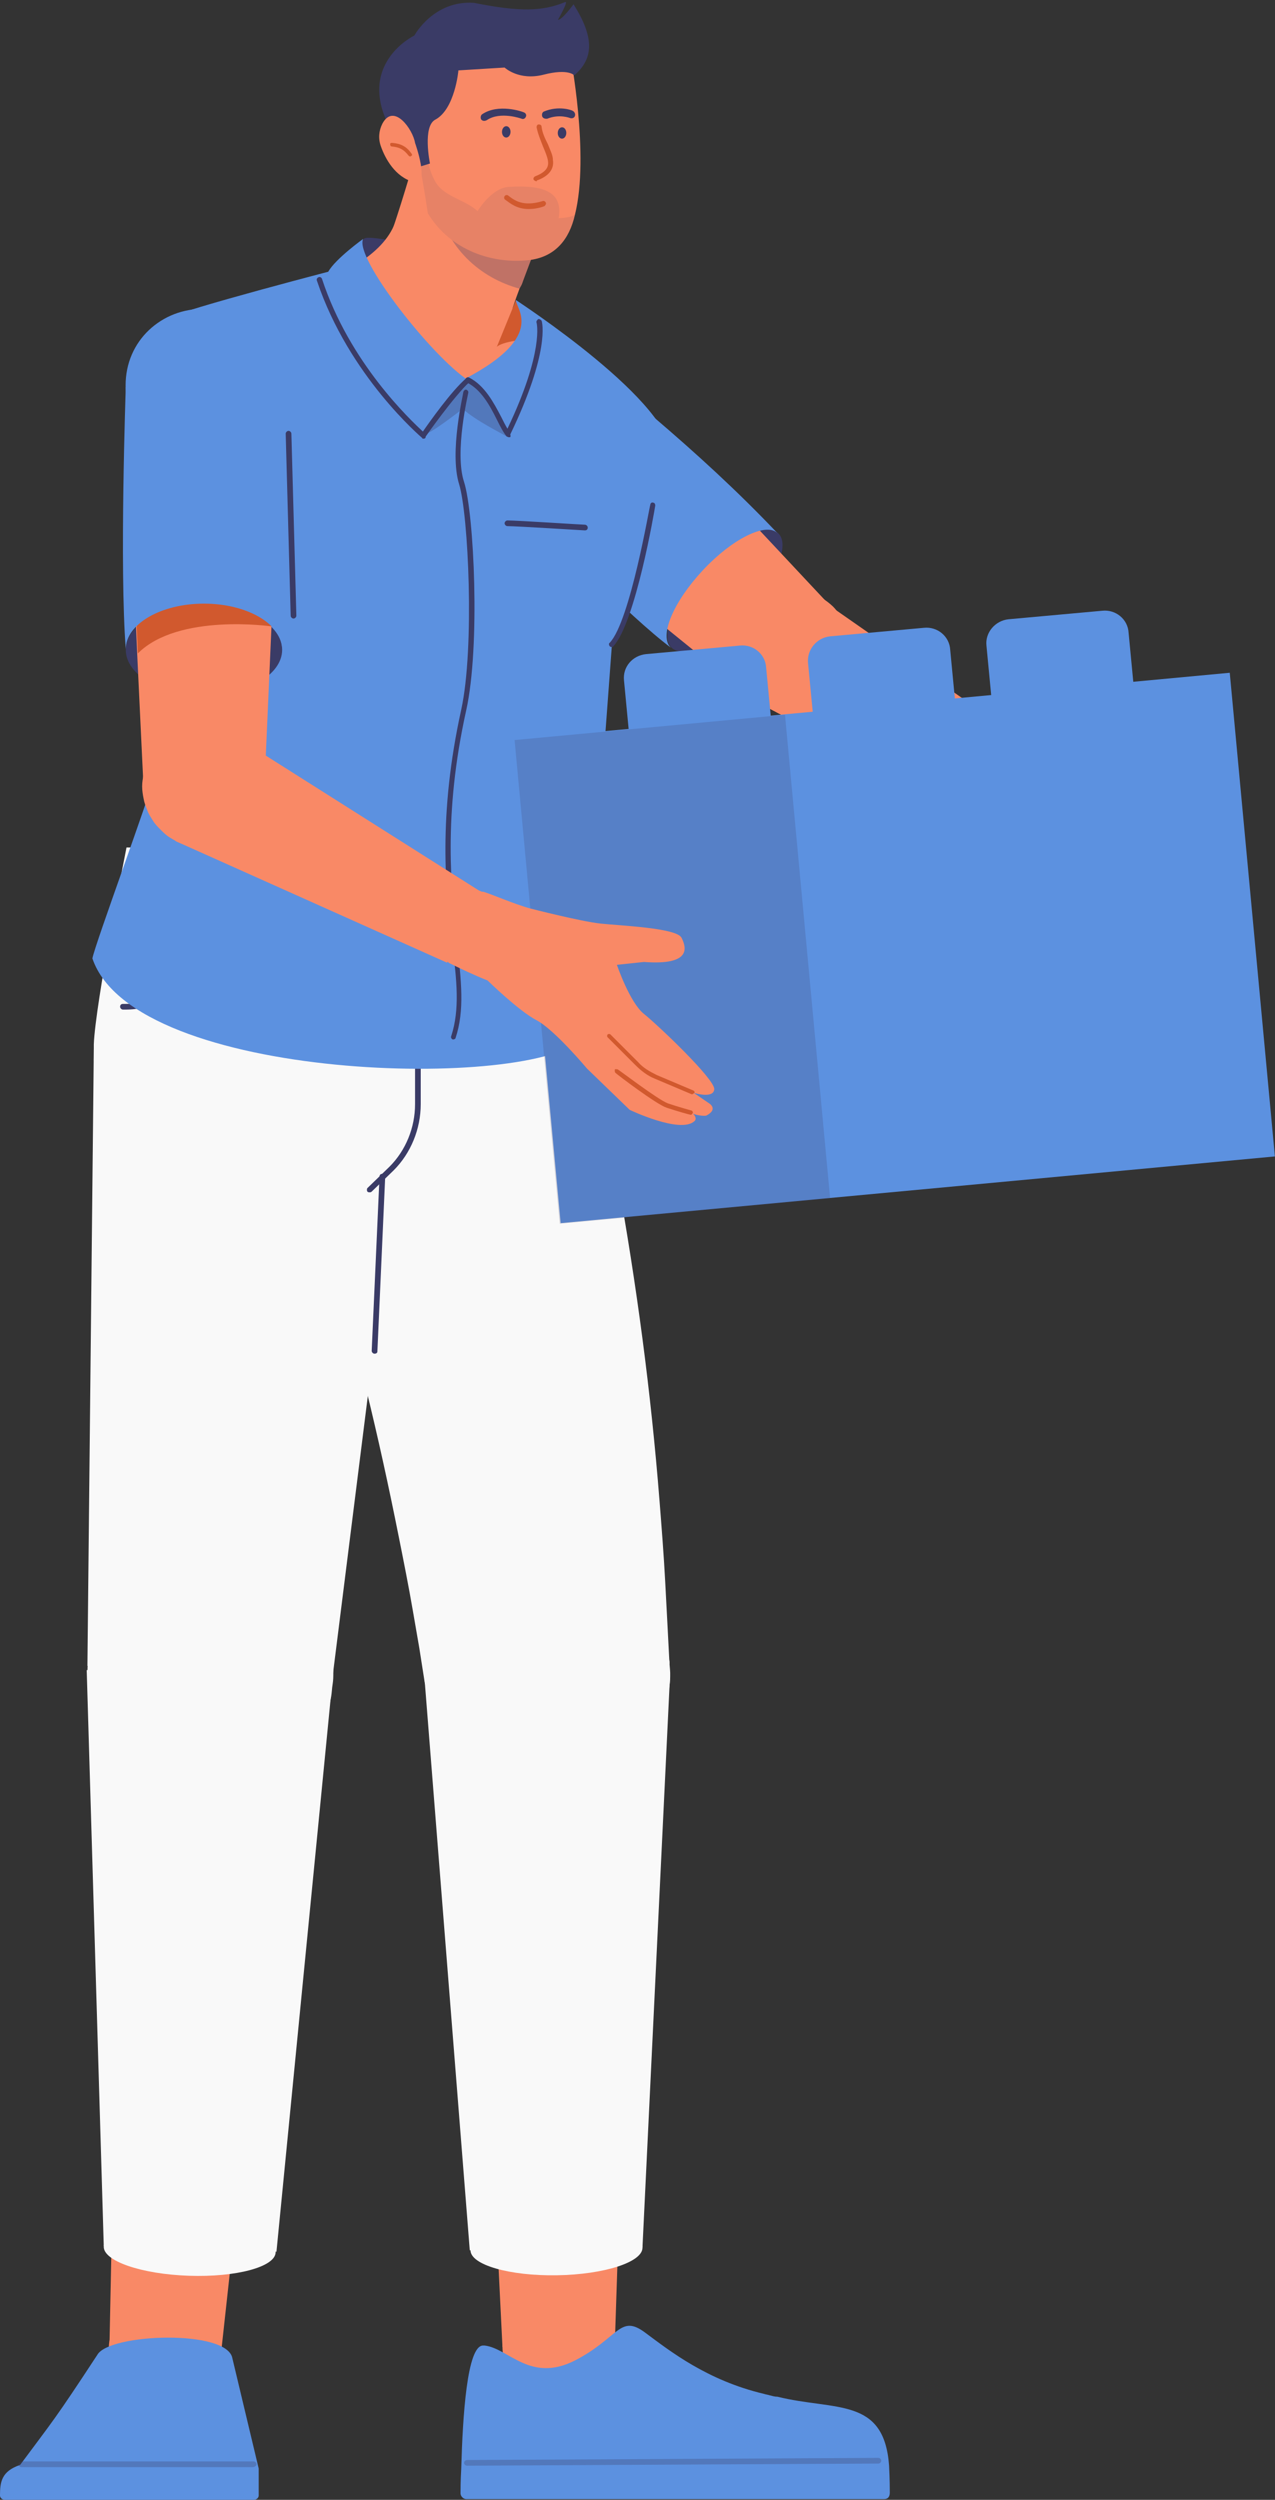 <?xml version="1.0" encoding="UTF-8"?>
<!DOCTYPE svg PUBLIC '-//W3C//DTD SVG 1.0//EN'
          'http://www.w3.org/TR/2001/REC-SVG-20010904/DTD/svg10.dtd'>
<svg height="351.6" preserveAspectRatio="xMidYMid meet" version="1.0" viewBox="-0.1 -0.3 179.4 351.6" width="179.4" xmlns="http://www.w3.org/2000/svg" xmlns:xlink="http://www.w3.org/1999/xlink" zoomAndPan="magnify"
><rect x="-0.1" y="-0.3" width="179.4" height="351.6" fill="#333333" stroke="none"/><g
  ><g
    ><g
      ><g
        ><g
          ><g id="change1_6"
            ><path d="M109.4,74.7c1.7,1.6-0.3,6.4-4.5,10.9c-4.1,4.4-8.9,6.8-10.5,5.2c-1.7-1.6,0.3-6.4,4.5-10.9 C103,75.4,107.7,73.1,109.4,74.7z" fill="#3a3b66"
            /></g
            ><g id="change2_6"
            ><path d="M76.8 74.4L91.8 58.3 116.9 85.1 105.3 97.5z" fill="#f98966"
            /></g
            ><g id="change3_12"
            ><path d="M91.8,58.3l-15,16.1c0,0,11.6,12,17.5,16.4c-1.7-1.6,0.3-6.4,4.5-10.9c4.1-4.4,8.9-6.8,10.5-5.2 C103.7,68.8,97.9,63.5,91.8,58.3z" fill="#5c91e0"
            /></g
          ></g
          ><g
          ><g id="change2_1"
            ><path d="M111.1,99.9c-0.6,0-1.1-0.1-1.7-0.2c-0.5-0.1-1.1-0.3-1.6-0.5c-0.5-0.2-1-0.5-1.5-0.8 c-0.5-0.3-0.9-0.7-1.3-1.1c-0.4-0.4-0.8-0.8-1.1-1.3c-0.3-0.5-0.6-0.9-0.8-1.5c-0.2-0.5-0.4-1.1-0.5-1.6 c-0.1-0.6-0.2-1.1-0.2-1.7s0-1.1,0.2-1.7c0.1-0.5,0.3-1.1,0.5-1.6c0.2-0.5,0.5-1,0.8-1.5c0.3-0.5,0.7-0.9,1.1-1.3 c0.4-0.4,0.8-0.7,1.3-1.1c0.5-0.3,1-0.6,1.5-0.8c0.5-0.2,1-0.4,1.6-0.5c2.8-0.6,5.7,0.4,7.7,2.3c0.4,0.4,0.7,0.8,1,1.3 c0.3,0.5,0.6,0.9,0.8,1.5c0.2,0.5,0.4,1.1,0.5,1.6c0.1,0.6,0.2,1.1,0.2,1.7s-0.1,1.1-0.2,1.7c-0.1,0.5-0.3,1.1-0.5,1.6 c-0.2,0.5-0.5,1-0.8,1.5c-0.3,0.5-0.7,0.9-1,1.3C115.5,99,113.3,99.9,111.1,99.9L111.1,99.9z" fill="#f98966"
            /></g
            ><g
            ><path d="M111.1 91.4L152.3 116.4" fill="none"
              /><g id="change2_5"
              ><path d="M106.7 98.6L149.4 121.1 155.1 111.7 115.5 84.1z" fill="#f98966"
              /></g
            ></g
          ></g
        ></g
        ><g
        ><g
          ><g
            ><path d="M78.2 293.3L78.5 329.7" fill="none"
              /><g id="change2_7"
              ><path d="M86.4 329.6L70.6 329.8 68.8 293.4 87.6 293.2z" fill="#f98966"
              /></g
            ></g
            ><g
            ><g id="change2_12"
              ><circle cx="78.5" cy="329.7" fill="#f98966" r="7.9"
              /></g
              ><g id="change3_7"
              ><path d="M124.3,351.2H65.5c-0.4,0-0.8-0.4-0.8-0.8c0-0.6,0-1.7,0.1-3.5c0.2-7.2,0.8-17.4,3.1-17.3 c0.1,0,0.2,0,0.2,0c3.4,0.4,6.4,5.3,12.7,2.1c6.2-3.2,6.3-6.6,9.9-3.9c3.5,2.6,8.7,6.7,16.7,8.6c0.3,0.1,0.5,0.1,0.8,0.2 c0.4,0.1,0.7,0.2,1.1,0.2c8.1,2,15,0,15.7,9.7c0.1,2.1,0.1,3.2,0.1,3.8C125.1,350.9,124.8,351.2,124.3,351.2L124.3,351.2z" fill="#5c91e0"
              /></g
              ><g id="change1_9" opacity=".3"
              ><path d="M65.6,346.5c-0.2,0-0.4-0.2-0.4-0.4s0.2-0.4,0.4-0.4l57.9-0.3l0,0c0.2,0,0.4,0.2,0.4,0.4 s-0.2,0.4-0.4,0.4L65.6,346.5L65.6,346.5z" fill="#3a3b66"
              /></g
            ></g
          ></g
          ><g
          ><g
            ><path d="M25.3 296.3L23.1 330.2" fill="none"
              /><g id="change2_3"
              ><path d="M31 330.7L15.3 329.7 16 295.7 34.7 296.9z" fill="#f98966"
              /></g
            ></g
            ><g id="change2_9"
            ><circle cx="23.1" cy="330.2" fill="#f98966" r="7.9"
            /></g
            ><g id="change3_5"
            ><path d="M36.3,346.9v3.8c0,0.3-0.3,0.6-0.7,0.6h-35c-0.4,0-0.7-0.3-0.7-0.6c0-1.9,0.2-3.4,2.8-4.3 c0,0,0.1-0.1,0.1-0.1l0,0c4.6-6.2,4.7-6.1,10.8-15.4c1.7-3,18.3-3.6,19,0.5L36.3,346.9L36.3,346.9z" fill="#5c91e0"
            /></g
            ><g id="change1_11" opacity=".3"
            ><path d="M35.5,346.7H2.9c-0.2,0-0.4-0.2-0.4-0.4s0.2-0.4,0.4-0.4h32.7c0.2,0,0.4,0.2,0.4,0.4 S35.7,346.7,35.5,346.7z" fill="#3a3b66"
            /></g
          ></g
          ><g
          ><g
            ><g fill="#f9f9f9"
              ><g id="change4_1"
                ><path d="M29.4,252.4c-4.6,0-9-1.9-12.2-5.1c-0.4-0.4-0.8-0.8-1.1-1.3c-0.4-0.4-0.7-0.9-1-1.4 c-0.3-0.5-0.6-1-0.9-1.5c-0.3-0.5-0.5-1-0.7-1.5c-0.2-0.5-0.4-1.1-0.6-1.6c-0.2-0.5-0.3-1.1-0.4-1.6 c-0.1-0.6-0.2-1.1-0.2-1.7c-0.1-0.6-0.1-1.1-0.1-1.7c0-4.5,1.8-9,5.1-12.2c3.6-3.6,8.8-5.5,13.9-5c0.6,0,1.1,0.1,1.7,0.2 s1.1,0.2,1.6,0.4c0.5,0.2,1.1,0.4,1.6,0.6c0.5,0.2,1,0.5,1.5,0.7c0.5,0.3,1,0.5,1.4,0.9c0.5,0.3,0.9,0.6,1.4,1 c0.4,0.4,0.9,0.7,1.3,1.1c3.2,3.2,5.1,7.7,5.1,12.2c0,0.6,0,1.1-0.1,1.7c-0.1,0.6-0.1,1.1-0.2,1.7c-0.1,0.5-0.2,1.1-0.4,1.6 c-0.2,0.5-0.4,1.1-0.6,1.6c-0.2,0.5-0.5,1-0.7,1.5c-0.3,0.5-0.6,1-0.9,1.5s-0.6,0.9-1,1.4c-0.4,0.4-0.8,0.9-1.1,1.3 c-0.4,0.4-0.8,0.8-1.3,1.1c-0.4,0.4-0.9,0.7-1.4,1c-0.5,0.3-1,0.6-1.4,0.9c-0.5,0.3-1,0.5-1.5,0.7c-0.5,0.2-1.1,0.4-1.6,0.6 c-0.5,0.2-1.1,0.3-1.6,0.4c-0.6,0.1-1.1,0.2-1.7,0.2C30.5,252.4,30,252.4,29.4,252.4L29.4,252.4z"
                /></g
                ><g id="change4_4"
                ><path d="M38.8 316.4L14.5 315.6 12.1 234.6 46.7 235.8z"
                  /><ellipse cx="26.6" cy="316" rx="3.7" ry="12.1" transform="rotate(-88.03 26.64 316.048) scale(1)"
                /></g
              ></g
              ><g id="change4_2"
              ><path d="M46.6 236.3L12.2 234 13.1 147.3 57.4 150.3z" fill="#f9f9f9"
              /></g
              ><g fill="#f9f9f9"
              ><g id="change4_5"
                ><path d="M76.9,252.4c-0.6,0-1.1,0-1.7-0.1c-0.6,0-1.1-0.1-1.7-0.2s-1.1-0.2-1.6-0.4c-0.5-0.2-1.1-0.4-1.6-0.6 c-0.5-0.2-1-0.5-1.5-0.7c-0.5-0.3-1-0.6-1.4-0.9s-0.9-0.6-1.4-1c-0.4-0.4-0.9-0.8-1.3-1.1c-0.4-0.4-0.8-0.8-1.1-1.3 c-0.4-0.4-0.7-0.9-1-1.4s-0.6-1-0.9-1.5c-0.3-0.5-0.5-1-0.7-1.5c-0.2-0.5-0.4-1.1-0.6-1.6c-0.2-0.5-0.3-1.1-0.4-1.6 c-0.1-0.6-0.2-1.1-0.2-1.7s-0.1-1.1-0.1-1.7s0-1.1,0.1-1.7s0.1-1.1,0.2-1.7c0.1-0.5,0.2-1.1,0.4-1.6c0.2-0.5,0.4-1.1,0.6-1.6 c0.2-0.5,0.5-1,0.7-1.5c0.3-0.5,0.6-1,0.9-1.5s0.6-0.9,1-1.4c0.4-0.4,0.8-0.9,1.1-1.3c0.4-0.4,0.8-0.8,1.3-1.1 c0.4-0.4,0.9-0.7,1.4-1c0.5-0.3,1-0.6,1.4-0.9c0.5-0.3,1-0.5,1.5-0.7c0.5-0.2,1.1-0.4,1.6-0.6c0.5-0.2,1.1-0.3,1.6-0.4 c0.6-0.1,1.1-0.2,1.7-0.2c1.1-0.1,2.3-0.1,3.4,0c0.6,0,1.1,0.1,1.7,0.2c0.6,0.1,1.1,0.2,1.6,0.4c0.5,0.2,1.1,0.4,1.6,0.6 c0.5,0.2,1,0.5,1.5,0.7c0.5,0.3,1,0.5,1.4,0.9c0.5,0.3,0.9,0.7,1.4,1c0.4,0.4,0.9,0.7,1.3,1.1s0.8,0.8,1.1,1.3 c0.4,0.4,0.7,0.9,1,1.4s0.6,1,0.9,1.5c0.3,0.5,0.5,1,0.7,1.5c0.2,0.5,0.4,1.1,0.6,1.6c0.2,0.5,0.3,1.1,0.4,1.6 c0.1,0.6,0.2,1.1,0.3,1.7c0,0.6,0.1,1.1,0.1,1.7s0,1.1-0.1,1.7c-0.1,0.6-0.1,1.1-0.3,1.7c-0.1,0.5-0.2,1.1-0.4,1.6 c-0.2,0.5-0.4,1.1-0.6,1.6c-0.2,0.5-0.5,1-0.7,1.5c-0.3,0.5-0.6,1-0.9,1.5s-0.6,0.9-1,1.4c-0.4,0.4-0.7,0.9-1.1,1.3 c-0.4,0.4-0.8,0.8-1.3,1.1c-0.4,0.4-0.9,0.7-1.4,1c-0.5,0.3-0.9,0.6-1.4,0.9c-0.5,0.3-1,0.5-1.5,0.7 c-0.5,0.2-1.1,0.4-1.6,0.6c-0.5,0.2-1.1,0.3-1.6,0.4c-0.6,0.1-1.1,0.2-1.7,0.2C78,252.4,77.5,252.4,76.9,252.4L76.9,252.4z"
                /></g
                ><g id="change4_6"
                ><path d="M94.1,233.7l-34.4,2.9l-0.8-5.1l-0.9-5.2c-0.6-3.5-1.3-7-2-10.5c-1.4-7-2.9-13.9-4.6-20.8 c-1.7-6.9-3.5-13.6-5.5-20.2c-2-6.6-4.3-13-6.7-19.1l42.2-14.1c2.1,7.9,3.9,15.6,5.3,23.4c1.4,7.7,2.6,15.4,3.6,23 s1.8,15.2,2.4,22.8c0.3,3.8,0.6,7.6,0.8,11.4l0.3,5.7L94.1,233.7z"
                /></g
                ><g id="change4_3"
                ><path d="M90.3 315.8L66 316.2 59.6 235.4 94.2 234.9z"
                  /><ellipse cx="78.1" cy="316" rx="12.1" ry="3.7" transform="matrix(1 -.016 .016 1 -4.955 1.266)"
                /></g
              ></g
              ><g fill="#f9f9f9" id="change4_9"
              ><path d="M30.3,165.9c-0.1,0-0.3,0-0.4,0c-0.1,0-0.2,0-0.4,0c-0.1,0-0.2,0-0.3,0c-5.3-0.1-15.4-4.9-16.1-17.1 c0-0.1,0-0.2,0-0.3v0c0-0.6,0-1.2,0-1.9c0.2-5.7,4.6-27.7,4.6-27.7h60c0,0,4.4,22,4.6,27.7c0,0.6,0,1.2,0,1.9v0 c0,0.1,0,0.2,0,0.3c-0.6,12.1-10.7,17-16.1,17.1c-0.1,0-0.2,0-0.3,0c-0.1,0-0.2,0-0.4,0c-0.1,0-0.3,0-0.4,0H30.3L30.3,165.9z"
                /><ellipse cx="60.3" cy="148.5" rx="22.1" ry="22.3"
                /><ellipse cx="35.2" cy="148.8" rx="22.1" ry="22.3"
              /></g
              ><g id="change1_1"
              ><path d="M37.7,124.1c-5.9,0-11.2-0.3-19.1-1.5c-0.2,0-0.3-0.2-0.3-0.4s0.2-0.3,0.4-0.3 c11.2,1.7,17.3,1.6,27.2,1.4l2.9-0.1c1.8,0,3.8,0,5.8-0.1c7.8,0,16.6-0.1,23.5-1.6c0.2,0,0.4,0.1,0.4,0.3 c0,0.2-0.1,0.4-0.3,0.4c-6.9,1.5-15.8,1.6-23.6,1.6c-2,0-4,0-5.8,0.1L46,124C43,124.1,40.3,124.1,37.7,124.1L37.7,124.1z" fill="#3a3b66"
              /></g
              ><g
              ><g id="change4_8"
                ><path d="M34.6,120.3h2.7c0.3,0,0.5,0.2,0.5,0.5v8c0,0.3-0.2,0.5-0.5,0.5h-2.7c-0.3,0-0.5-0.2-0.5-0.5v-8 C34.1,120.6,34.3,120.3,34.6,120.3z" fill="#f9f9f9"
                /></g
                ><g id="change1_5"
                ><path d="M37.3,129.8h-2.7c-0.5,0-0.9-0.4-0.9-0.9v-8c0-0.5,0.4-0.9,0.9-0.9h2.7c0.5,0,0.9,0.4,0.9,0.9v8 C38.2,129.3,37.8,129.8,37.3,129.8z M34.6,120.7c-0.1,0-0.2,0.1-0.2,0.2v8c0,0.1,0.1,0.2,0.2,0.2h2.7c0.1,0,0.2-0.1,0.2-0.2 v-8c0-0.1-0.1-0.2-0.2-0.2H34.6z" fill="#3a3b66"
                /></g
              ></g
              ><g
              ><g id="change4_7"
                ><path d="M66.3,119.6H69c0.3,0,0.5,0.2,0.5,0.5v8c0,0.3-0.2,0.5-0.5,0.5h-2.7c-0.3,0-0.5-0.2-0.5-0.5v-8 C65.8,119.8,66,119.6,66.3,119.6z" fill="#f9f9f9"
                /></g
                ><g id="change1_3"
                ><path d="M69,129h-2.7c-0.5,0-0.9-0.4-0.9-0.9v-8c0-0.5,0.4-0.9,0.9-0.9H69c0.5,0,0.9,0.4,0.9,0.9v8 C69.9,128.6,69.5,129,69,129z M66.3,119.9c-0.1,0-0.2,0.1-0.2,0.2v8c0,0.1,0.1,0.2,0.2,0.2H69c0.1,0,0.2-0.1,0.2-0.2v-8 c0-0.1-0.1-0.2-0.2-0.2H66.3z" fill="#3a3b66"
                /></g
              ></g
              ><g id="change1_2"
              ><path d="M52.6,190.1L52.6,190.1c-0.2,0-0.4-0.2-0.4-0.4l1.1-24.5c0-0.2,0.1-0.4,0.4-0.4c0.2,0,0.4,0.2,0.4,0.4 L53,189.8C53,190,52.8,190.1,52.6,190.1z" fill="#3a3b66"
              /></g
            ></g
            ><g id="change1_13"
            ><path d="M17.6,141.7c-0.1,0-0.3,0-0.4,0c-0.2,0-0.4-0.2-0.4-0.4c0-0.2,0.1-0.4,0.4-0.4c0.1,0,0.3,0,0.4,0 c5,0,9.8-3.9,11.4-9.2c0.1-0.2,0.3-0.3,0.5-0.2c0.2,0.1,0.3,0.3,0.2,0.5C28.1,137.6,23,141.7,17.6,141.7L17.6,141.7z" fill="#3a3b66"
            /></g
          ></g
          ><g id="change1_7"
          ><path d="M51.9,167.4c-0.1,0-0.2,0-0.3-0.1c-0.1-0.1-0.1-0.4,0-0.5l3.1-3c2.3-2.3,3.6-5.5,3.6-8.8v-6.5 c0-0.2,0.2-0.4,0.4-0.4s0.4,0.2,0.4,0.4v6.5c0,3.5-1.4,6.9-3.8,9.3l-3.1,3C52.1,167.4,52,167.4,51.9,167.4z" fill="#3a3b66"
          /></g
          ><g id="change1_8"
          ><path d="M76.9,139.2c-0.1,0-0.1,0-0.2-0.1c-0.3-0.2-0.6-0.4-0.9-0.6c-1.7-1.1-3.8-2.5-5.3-6.6 c-0.1-0.2,0-0.4,0.2-0.5c0.2-0.1,0.4,0,0.5,0.2c1.5,3.9,3.4,5.1,5,6.2c0.3,0.2,0.7,0.4,1,0.7c0.2,0.1,0.2,0.4,0.1,0.5 C77.1,139.2,77,139.2,76.9,139.2z" fill="#3a3b66"
          /></g
        ></g
        ><g
        ><g id="change1_16"
          ><path d="M51.1,33.3c0.6-0.8,10.8,1.7,11.9,2.4l-10.2,7.9C50.9,46.4,48,37.3,51.1,33.3L51.1,33.3z" fill="#3a3b66"
          /></g
          ><g id="change3_8"
          ><circle cx="84.3" cy="66.4" fill="#5c91e0" r="11" transform="rotate(-80.781 84.311 66.405)"
          /></g
          ><g id="change3_9"
          ><path d="M39.4,55.9c-1,6-6.6,10.1-12.6,9.1s-10-6.8-9.1-12.8s6.6-9.9,12.6-8.9S40.4,49.9,39.4,55.9z" fill="#5c91e0"
          /></g
          ><g id="change2_14"
          ><path d="M92.3,63.3c1.9,4.1-1.2,8.7-5.6,8c-18-2.9-75.3-2-59.8-23.6C30.6,42.5,52,40.5,55.5,31l13.6,5 c0.7,2.7,1.7,4.9,2.9,7c0.7,1.2,1.5,2.3,2.3,3.4C80.5,54,89.4,56.9,92.3,63.3L92.3,63.3z" fill="#f98966"
          /></g
          ><g
          ><g id="change2_10"
            ><path d="M78.3,24.3c-0.5,1.9-1,3.8-1.5,5.5c-0.4,1.4-0.8,2.7-1.3,4c-0.2,0.8-0.5,1.5-0.8,2.2 c-0.4,1.1-0.8,2.1-1.2,3.2c-0.1,0.3-0.2,0.6-0.4,0.9c0,0.1-0.1,0.1-0.1,0.2c-1.2,3.1-1.9,6.2-3.5,9.3l-20.4-3.3 c3.7-6.6,6.5-15.2,9.4-25.2L78.3,24.3L78.3,24.3z" fill="#f98966"
            /></g
            ><g id="change1_22" opacity=".3"
            ><path clip-rule="evenodd" d="M75.5,33.8c-0.2,0.8-0.5,1.5-0.8,2.2c-0.4,1.1-0.8,2.1-1.2,3.2c-0.1,0.3-0.2,0.6-0.4,0.9 c0,0.1-0.1,0.1-0.1,0.2c-5.5-1.5-10.4-5.7-11.7-12.5c3.8,2.4,7.6,3,11.7,4.6C73.7,32.6,74.6,33.1,75.5,33.8L75.5,33.8z" fill="#3a3b66" fill-rule="evenodd"
            /></g
          ></g
          ><g id="change5_5"
          ><path d="M76,47.5c-4.1-0.2-6,0.7-6.2,1l2.7-6.6C73.2,43.1,75.2,46.5,76,47.5z" fill="#d1592e"
          /></g
          ><g id="change3_10"
          ><path d="M81.9,145.7c-6.7,7.4-63.1,6.3-69-11.2c0.4-2.1,8.2-23.2,8.6-25.3c1.8-11.1,2.6-12.4,1.4-23.5L21.3,72 c-4.7-11.2-4.7-23.4,2.1-27.5c1.9-1.2,25-7.2,25.1-7.2c-1.1,0.6,11.7,18.2,15.6,16.3c13.1-6.4,8.3-10.5,8.4-11.7 c0.1,0.1,22.5,14.6,21.8,22.1C92.7,80.4,86,90.4,86,90.4L81.9,145.7L81.9,145.7z" fill="#5c91e0"
          /></g
          ><g id="change1_17"
          ><path d="M86,90.7c-0.1,0-0.2,0-0.3-0.1c-0.1-0.1-0.2-0.4,0-0.5c2.9-3.1,5.6-19.3,5.7-19.4c0-0.2,0.2-0.4,0.4-0.3 c0.2,0,0.3,0.2,0.3,0.4c-0.1,0.7-2.8,16.5-5.9,19.8C86.2,90.7,86.1,90.7,86,90.7L86,90.7z" fill="#3a3b66"
          /></g
          ><g id="change3_11"
          ><path d="M65.8,53.2l-4.8,10.6c0,0-16.1-23.7-14.9-25.9c1-1.8,4.9-4.6,4.9-4.6C49.7,35.9,60.7,49.9,65.8,53.2 L65.8,53.2z" fill="#5c91e0"
          /></g
          ><g id="change1_18"
          ><path d="M59.5,61.4c-0.1,0-0.2,0-0.2-0.1c-0.1-0.1-10.3-8.7-14.8-22.1c-0.1-0.2,0-0.4,0.2-0.5 c0.2-0.1,0.4,0,0.5,0.2c3.9,11.9,12.5,19.9,14.2,21.5c0.9-1.3,4-5.7,6.1-7.5c0.2-0.1,0.4-0.1,0.5,0s0.1,0.4,0,0.5 c-2.3,2.1-6.2,7.7-6.2,7.7C59.8,61.3,59.7,61.4,59.5,61.4C59.6,61.4,59.6,61.4,59.5,61.4L59.5,61.4z" fill="#3a3b66"
          /></g
          ><g id="change1_19"
          ><path d="M71.5,61.2c-0.1,0-0.2-0.1-0.3-0.1c-0.5-0.6-0.9-1.4-1.4-2.4c-1-2-2.2-4.2-4.2-5.2 c-0.2-0.1-0.3-0.3-0.2-0.5c0.1-0.2,0.3-0.3,0.5-0.2c2.2,1.1,3.5,3.6,4.5,5.5c0.3,0.6,0.6,1.2,0.9,1.7 c5.2-10.9,4.1-14.9,4.1-14.9c-0.1-0.2,0.1-0.4,0.2-0.5c0.2-0.1,0.4,0.1,0.5,0.2c0.1,0.2,1.2,4.4-4.4,16 C71.8,61.2,71.7,61.2,71.5,61.2C71.5,61.2,71.5,61.2,71.5,61.2L71.5,61.2z" fill="#3a3b66"
          /></g
          ><g id="change1_4" opacity=".3"
          ><path d="M65.8,53.5c0,0,2.5,0.5,5.6,7.7c-1-0.6-4.5-2.3-6.4-4c0,0-5.1,4-5.4,3.5C59,59.7,65.7,54.1,65.8,53.5 L65.8,53.5z" fill="#3a3b66"
          /></g
          ><g id="change1_20"
          ><path d="M63.7,145.9c0,0-0.1,0-0.1,0c-0.2-0.1-0.3-0.3-0.2-0.5c1.2-3.7,0.8-7.8,0.1-13c-0.9-7.5-2-17.9,1.3-32.9 c1.9-8.7,1-27.5-0.3-31.7c-1.4-4.5,0.6-12.7,0.6-13c0.1-0.2,0.2-0.3,0.4-0.3c0.2,0.1,0.3,0.2,0.3,0.4c0,0.1-2,8.4-0.6,12.6 c1.4,4.4,2.3,23.1,0.3,32.1c-3.3,14.9-2.1,25.2-1.3,32.7c0.6,5.3,1.1,9.5-0.2,13.4C64,145.8,63.8,145.9,63.7,145.9L63.7,145.9z" fill="#3a3b66"
          /></g
          ><g id="change1_21"
          ><path d="M82.2,74.3C82.2,74.3,82.2,74.3,82.2,74.3c-0.1,0-9.6-0.6-10.9-0.6c-0.2,0-0.4-0.2-0.4-0.4 c0-0.2,0.2-0.4,0.4-0.4h0c1.4,0,10.5,0.6,10.9,0.6c0.2,0,0.4,0.2,0.4,0.4C82.6,74.2,82.4,74.3,82.2,74.3z" fill="#3a3b66"
          /></g
        ></g
        ><g
        ><g
          ><g id="change2_4"
            ><path d="M80.8,29.9c-0.8,3.5-2.8,6-6.6,6.4c-4.8,0.5-10.8-1.2-14.1-6.6c-0.6-1-1.1-2.2-1.5-3.5 c-1.9-6.3-0.7-9.7-0.7-9.7s-0.2-5.5,3.5-7.6s18.7-1.7,18.7-1.7S82.9,21.5,80.8,29.9L80.8,29.9z" fill="#f98966"
            /></g
            ><g id="change1_14" opacity=".1"
            ><path d="M80.8,29.9c-0.8,3.5-2.8,6-6.6,6.4c-4.8,0.5-10.8-1.2-14.1-6.6c-0.5-3.5-1.3-7.7-1.3-7.7l1.1-0.7 c0,0,0.4,3.2,1.8,4.7s3.9,2,5.4,3.4c1-1.6,2.6-3.2,4.2-3.4c5.6-0.4,7.8,1,7.2,4.4C80.1,30.3,80.4,30.1,80.8,29.9L80.8,29.9z" fill="#3a3b66"
            /></g
          ></g
          ><g
          ><g id="change1_24"
            ><path d="M68,16.7c-0.2,0-0.3-0.1-0.4-0.2c-0.1-0.2-0.1-0.5,0.1-0.7c2.3-1.6,5.7-0.4,5.9-0.3 c0.3,0.1,0.4,0.4,0.3,0.6c-0.1,0.3-0.4,0.4-0.6,0.3c0,0-3-1.1-4.9,0.2C68.2,16.7,68.1,16.7,68,16.7L68,16.7z" fill="#3a3b66"
            /></g
            ><g id="change1_25"
            ><path d="M76.7,16.4c-0.2,0-0.4-0.1-0.5-0.3c-0.1-0.3,0-0.6,0.2-0.7c2.1-0.9,4-0.2,4.1-0.1c0.2,0.1,0.4,0.4,0.3,0.7 c-0.1,0.3-0.4,0.4-0.7,0.3c0,0-1.5-0.6-3.2,0.1C76.8,16.4,76.7,16.4,76.7,16.4L76.7,16.4z" fill="#3a3b66"
            /></g
            ><g id="change1_26"
            ><ellipse cx="71.1" cy="18.3" fill="#3a3b66" rx=".8" ry=".6" transform="scale(1) rotate(-89.26 71.09 18.257)"
            /></g
            ><g id="change1_27"
            ><ellipse cx="78.9" cy="18.4" fill="#3a3b66" rx=".8" ry=".6" transform="scale(1) rotate(-89.26 78.942 18.36)"
            /></g
            ><g id="change5_6"
            ><path d="M75.4,25.2c-0.1,0-0.3-0.1-0.4-0.2c-0.1-0.2,0-0.4,0.2-0.5c1.8-0.7,1.9-1.5,1.8-2.2 c-0.1-0.6-0.4-1.3-0.7-2c-0.3-0.8-0.7-1.7-0.9-2.7c0-0.2,0.1-0.4,0.3-0.4c0.2,0,0.4,0.1,0.4,0.3c0.1,0.9,0.5,1.7,0.9,2.5 c0.3,0.8,0.7,1.5,0.7,2.2c0.2,1.3-0.6,2.3-2.3,2.9C75.5,25.2,75.4,25.2,75.4,25.2L75.4,25.2z" fill="#d1592e"
            /></g
            ><g id="change5_7"
            ><path d="M74.3,29.1c-1.7,0-2.6-0.8-3.3-1.3c-0.2-0.1-0.2-0.4-0.1-0.5c0.1-0.2,0.4-0.2,0.5-0.1 c0.9,0.7,2.1,1.6,4.8,0.8c0.2-0.1,0.4,0,0.5,0.2s-0.1,0.4-0.2,0.5C75.7,29,74.9,29.1,74.3,29.1L74.3,29.1z" fill="#d1592e"
            /></g
          ></g
          ><g id="change1_15"
          ><path d="M64.4,9.6l6.5-0.4c0,0,2,1.9,5.5,1s4.3,0.1,4.3,0.1c2.8-2.4,2.8-5.4-0.1-10c0,0-1.6,2.2-2.2,2.2 c0,0,1.6-2.8,1-2.5c-3.2,1.3-6.3,1.4-12.8,0.1c-5.7-0.4-8.4,4.6-8.4,4.6s-8.6,4.1-3.1,13.6l4,4.8l1.3-0.4c0,0-1.1-5.3,0.8-6.2 C63.9,15,64.4,9.7,64.4,9.6L64.4,9.6z" fill="#3a3b66"
          /></g
          ><g id="change2_13"
          ><path d="M58.3,19.8c-0.3-1.9-3-5.7-4.6-2.7c-0.5,1-0.6,2.1-0.2,3.2c0.6,1.7,2,4.3,4.6,5 C60.5,25.9,58.3,19.8,58.3,19.8L58.3,19.8z" fill="#f98966"
          /></g
          ><g id="change5_4"
          ><path d="M57.6,21.7c-0.1,0-0.1,0-0.2-0.1c-0.7-0.9-1.3-1.2-2.4-1.3c-0.1,0-0.2-0.1-0.2-0.3s0.1-0.2,0.3-0.2 c1.2,0.1,2,0.5,2.7,1.5c0.1,0.1,0.1,0.3,0,0.3C57.7,21.7,57.7,21.7,57.6,21.7z" fill="#d1592e"
          /></g
        ></g
        ><g
        ><g
          ><g id="change3_1"
            ><path d="M141.8,86.8l13.2-1.2c1.9-0.2,3.6,1.2,3.7,3.1l1.3,13.6c0.2,1.9-1.2,3.6-3.1,3.7l-13.2,1.2 c-1.9,0.2-3.6-1.2-3.7-3.1l-1.3-13.6C138.5,88.7,139.9,87,141.8,86.8z" fill="#5c91e0"
            /></g
            ><g id="change3_2"
            ><path d="M116.7,89.2l13.2-1.2c1.9-0.2,3.6,1.2,3.7,3.1l1.3,13.6c0.2,1.9-1.2,3.6-3.1,3.7l-13.2,1.2 c-1.9,0.2-3.6-1.2-3.7-3.1L113.6,93C113.4,91.1,114.8,89.4,116.7,89.2z" fill="#5c91e0"
            /></g
            ><g id="change3_3"
            ><path d="M90.8,91.7l13.2-1.2c1.9-0.2,3.6,1.2,3.7,3.1l1.3,13.6c0.2,1.9-1.2,3.6-3.1,3.7l-13.2,1.2 c-1.9,0.2-3.6-1.2-3.7-3.1l-1.3-13.6C87.5,93.5,88.9,91.9,90.8,91.7z" fill="#5c91e0"
            /></g
            ><g id="change3_4"
            ><path d="M75.4 98.8H176.3V167.1H75.4z" fill="#5c91e0" transform="matrix(.996 -.093 .093 .996 -11.85 12.315)"
            /></g
            ><g id="change1_10" opacity=".2"
            ><path d="M75.4 101.8H113.6V170.1H75.4z" fill="#3a3b66" transform="matrix(.996 -.093 .093 .996 -12.26 9.408)"
            /></g
          ></g
          ><g
          ><g fill="#f98966" id="change2_15"
            ><circle cx="65.6" cy="130.2" r="5.5"
              /><path d="M68.5,137.6c0,0,4.4,4.3,6.9,5.6s7.1,6.8,7.1,6.8l6,5.8c0,0,7.1,3.4,9.1,1.6c0.7-0.6-0.9-1.7-0.5-1.3 c0.4,0.5,2,0.6,2.2,0.5c1.7-0.9,0.4-1.7,0.4-1.7l-2.2-1.5c0,0,2.8,0.9,2.9-0.5s-7.9-9-9.9-10.6s-3.8-6.9-3.8-6.9l3.8-0.4 c6.7,0.5,6-2,5.3-3.4s-8.6-1.7-11.4-2s-9.8-2.1-9.8-2.1c-2.3-0.6-5.9-2.2-6.8-2.4l-2.4,5l-2.4,5 C64.4,135.8,66.7,136.9,68.5,137.6L68.5,137.6z"
            /></g
            ><g id="change5_1"
            ><path d="M97.3,153.6c0,0-0.1,0-0.1,0l-5.2-2.2c-1-0.4-1.9-1.1-2.7-1.9l-3.9-3.9c-0.1-0.1-0.1-0.3,0-0.4 c0.1-0.1,0.3-0.1,0.4,0l3.9,3.9c0.7,0.8,1.6,1.3,2.6,1.8l5.2,2.2c0.1,0.1,0.2,0.2,0.1,0.3C97.5,153.5,97.4,153.6,97.3,153.6 L97.3,153.6z" fill="#d1592e"
            /></g
            ><g id="change5_2"
            ><path d="M97.1,156.5C97.1,156.5,97.1,156.5,97.1,156.5c-0.1,0-1.9-0.5-3.4-1c-1.5-0.5-7-4.7-7.2-4.9 c-0.1-0.1-0.1-0.2-0.1-0.4s0.2-0.1,0.4-0.1c0.1,0,5.7,4.3,7.1,4.8c1.5,0.5,3.3,1,3.3,1c0.1,0,0.2,0.2,0.2,0.3 C97.3,156.4,97.2,156.5,97.1,156.5L97.1,156.5z" fill="#d1592e"
            /></g
          ></g
        ></g
        ><g
        ><g
          ><g id="change1_12"
            ><path d="M39.6,91.1c0,3.5-4.9,6.4-11,6.4s-11-2.9-11-6.4s4.9-6.4,11-6.4S39.6,87.6,39.6,91.1z" fill="#3a3b66"
            /></g
            ><g id="change2_11"
            ><path d="M39.5 55.3L38.1 87.8 38.1 87.8 37.1 110.5 20.1 110.5 19.2 91.6 18.6 77.9 17.7 55.3z" fill="#f98966"
            /></g
            ><g id="change5_3"
            ><path d="M38.1,87.8L38.1,87.8c0,0-13.1-1.9-18.8,3.8l-0.6-13.8L35,72.6L38.1,87.8L38.1,87.8z" fill="#d1592e"
            /></g
            ><g id="change3_6"
            ><path d="M39.6,54.1h-22c0,0-0.9,25.6,0,36.9c0-3.5,4.9-6.4,11-6.4s11,2.9,11,6.4C40,78.5,39.9,66.5,39.6,54.1 L39.6,54.1z" fill="#5c91e0"
            /></g
          ></g
          ><g
          ><g id="change2_8"
            ><path d="M28.6,119c-0.6,0-1.1-0.1-1.7-0.2c-0.5-0.1-1.1-0.3-1.6-0.5c-0.5-0.2-1-0.5-1.5-0.8 c-0.5-0.3-0.9-0.7-1.3-1.1c-0.4-0.4-0.8-0.8-1.1-1.3c-0.3-0.5-0.6-0.9-0.8-1.5c-0.2-0.5-0.4-1-0.5-1.6 c-0.1-0.5-0.2-1.1-0.2-1.7s0.1-1.1,0.2-1.7c0.1-0.5,0.3-1.1,0.5-1.6s0.5-1,0.8-1.5s0.7-0.9,1.1-1.3c0.4-0.4,0.8-0.8,1.3-1.1 c0.5-0.3,0.9-0.6,1.5-0.8c0.5-0.2,1-0.4,1.6-0.5c1.1-0.2,2.2-0.2,3.3,0c0.5,0.1,1.1,0.3,1.6,0.5c0.5,0.2,1,0.5,1.5,0.8 c0.5,0.3,0.9,0.7,1.3,1.1c0.4,0.4,0.7,0.8,1.1,1.3c0.3,0.5,0.6,1,0.8,1.5c0.2,0.5,0.4,1.1,0.5,1.6c0.1,0.6,0.2,1.1,0.2,1.7 s-0.1,1.1-0.2,1.7c-0.1,0.6-0.3,1.1-0.5,1.6c-0.2,0.5-0.5,1-0.8,1.5c-0.3,0.5-0.7,0.9-1.1,1.3c-0.4,0.4-0.8,0.8-1.3,1.1 c-0.5,0.3-0.9,0.6-1.5,0.8c-0.5,0.2-1.1,0.4-1.6,0.5C29.7,118.9,29.1,119,28.6,119z" fill="#f98966"
            /></g
            ><g
            ><path d="M28.6 110.5L65.4 130.2" fill="none"
              /><g id="change2_2"
              ><path d="M24.6 118L62.8 135.1 68 125.4 32.6 103z" fill="#f98966"
              /></g
            ></g
          ></g
        ></g
        ><g id="change1_23"
        ><path d="M41.2,86.7c-0.2,0-0.4-0.2-0.4-0.4l-0.7-25.6c0-0.2,0.2-0.4,0.4-0.4h0c0.2,0,0.4,0.2,0.4,0.4l0.7,25.6 C41.6,86.5,41.4,86.7,41.2,86.7L41.2,86.7z" fill="#3a3b66"
        /></g
      ></g
    ></g
  ></g
></svg
>
